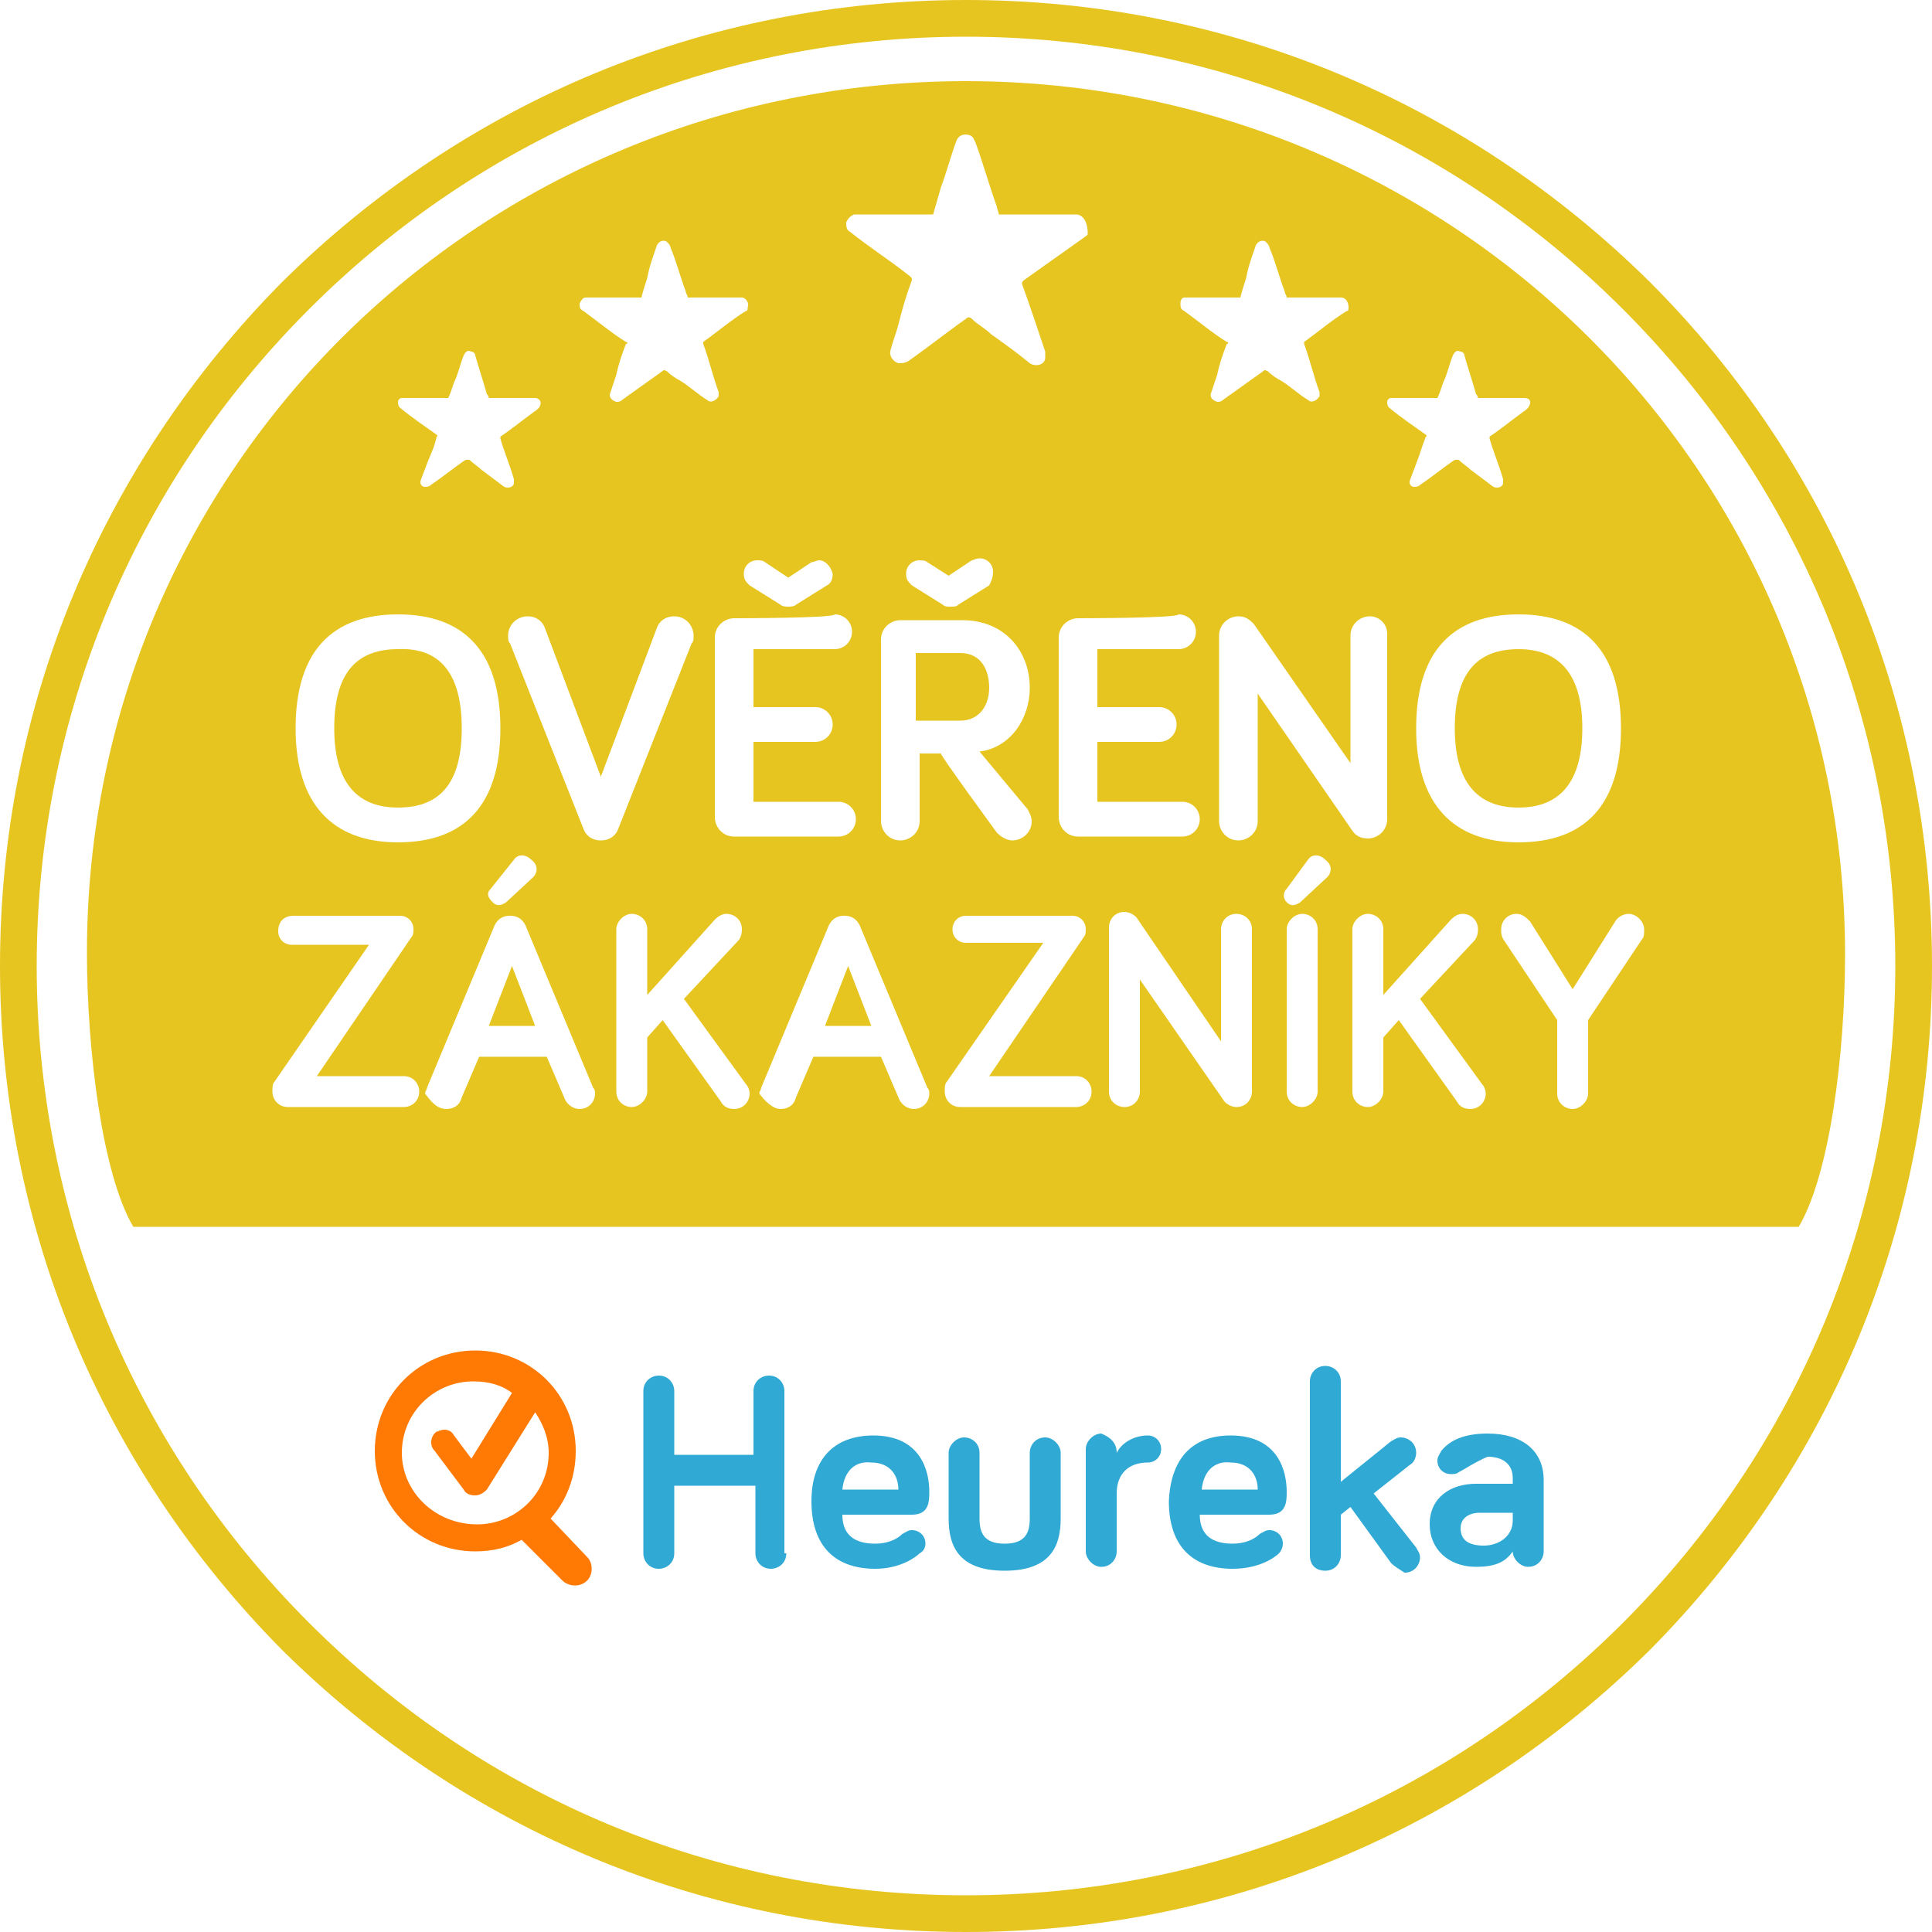 <?xml version="1.0" encoding="utf-8"?>
<!-- Generator: Adobe Illustrator 16.0.0, SVG Export Plug-In . SVG Version: 6.00 Build 0)  -->
<!DOCTYPE svg PUBLIC "-//W3C//DTD SVG 1.1//EN" "http://www.w3.org/Graphics/SVG/1.1/DTD/svg11.dtd">
<svg version="1.1" id="Layer_1" xmlns="http://www.w3.org/2000/svg" xmlns:xlink="http://www.w3.org/1999/xlink" x="0px" y="0px"
	 width="100px" height="100px" viewBox="0 0 100 100" enable-background="new 0 0 100 100" xml:space="preserve">
<path display="none" fill="#FFFFFF" d="M99.7,50c0,27.4-22.2,49.7-49.7,49.7C22.6,99.7,0.3,77.5,0.3,50C0.3,22.6,22.6,0.3,50,0.3
	C77.4,0.3,99.7,22.6,99.7,50z"/>
<path fill="#E7C520" d="M85.4,85.4C75.9,94.8,63.4,100,50,100c-13.4,0-25.9-5.2-35.4-14.6C5.2,75.9,0,63.4,0,50
	c0-13.4,5.2-25.9,14.6-35.4C24.1,5.2,36.6,0,50,0c13.4,0,25.9,5.2,35.4,14.6C94.8,24,100,36.6,100,50C100,63.4,94.8,75.9,85.4,85.4z
	 M84,16C74.9,6.9,62.8,1.9,50,1.9S25.1,6.9,16,16S1.9,37.2,1.9,50s5,24.9,14.1,34s21.1,14.1,34,14.1c12.8,0,24.9-5,34-14.1
	s14.1-21.2,14.1-34S93.1,25.1,84,16z M93.1,63.5H6.9c-1.6-2.7-2.4-9.1-2.4-14.2C4.5,24.2,24.9,4.2,50,4.2
	c25.1,0,45.5,20.1,45.5,45.2C95.5,54.6,94.7,60.8,93.1,63.5z M70,56.5c0,0.5,0.4,0.8,0.8,0.8c0.4,0,0.8-0.399,0.8-0.8v-2.8
	l0.801-0.9l3,4.2c0.1,0.2,0.3,0.4,0.699,0.4c0.5,0,0.801-0.4,0.801-0.801c0-0.199-0.101-0.399-0.2-0.5L73.5,51.7l2.8-3
	c0.101-0.1,0.2-0.3,0.2-0.6c0-0.5-0.4-0.8-0.8-0.8c-0.2,0-0.4,0.1-0.601,0.3l-3.5,3.9v-3.4c0-0.5-0.399-0.8-0.8-0.8
	c-0.399,0-0.8,0.4-0.8,0.8V56.5z M66.6,56.5c0,0.5,0.4,0.8,0.801,0.8c0.399,0,0.8-0.399,0.8-0.8v-8.4c0-0.5-0.4-0.8-0.8-0.8
	c-0.4,0-0.801,0.4-0.801,0.8V56.5z M66.6,46.7c0.2,0.2,0.4,0.2,0.7,0l1.4-1.3c0.2-0.2,0.3-0.6-0.101-0.9c-0.3-0.3-0.699-0.3-0.899,0
	L66.6,46C66.4,46.2,66.4,46.5,66.6,46.7z M57.4,56.5c0,0.5,0.399,0.8,0.8,0.8c0.5,0,0.8-0.399,0.8-0.8v-5.8l4.3,6.2
	C63.4,57.1,63.7,57.3,64,57.3c0.5,0,0.8-0.399,0.8-0.8v-8.4c0-0.5-0.399-0.8-0.8-0.8c-0.5,0-0.8,0.4-0.8,0.8v5.8l-4.3-6.3
	c-0.101-0.2-0.4-0.4-0.7-0.4c-0.5,0-0.8,0.4-0.8,0.8V56.5z M49.7,57.3h6c0.399,0,0.8-0.3,0.8-0.8c0-0.4-0.3-0.8-0.8-0.8h-4.5
	l4.899-7.2c0.101-0.1,0.101-0.3,0.101-0.4c0-0.4-0.3-0.7-0.7-0.7H50c-0.4,0-0.7,0.3-0.7,0.7s0.3,0.7,0.7,0.7h4L49,56
	c-0.1,0.1-0.1,0.3-0.1,0.5C48.9,56.9,49.2,57.3,49.7,57.3z M51.6,43.1c0.2,0.2,0.5,0.4,0.801,0.4c0.5,0,1-0.4,1-1
	c0-0.2-0.101-0.4-0.2-0.6l-2.5-3c1.6-0.2,2.6-1.7,2.6-3.3c0-1.9-1.3-3.5-3.5-3.5h-3.2c-0.5,0-1,0.4-1,1v9.4c0,0.5,0.4,1,1,1
	c0.5,0,1-0.4,1-1V39h1.1C48.6,39,51.6,43.1,51.6,43.1z M51.4,29.6c0-0.4-0.301-0.7-0.7-0.7c-0.2,0-0.3,0.1-0.4,0.1l-1.2,0.8L48,29.1
	C47.9,29,47.7,29,47.6,29c-0.4,0-0.7,0.3-0.7,0.7c0,0.3,0.1,0.4,0.3,0.6l1.6,1c0.1,0.1,0.2,0.1,0.4,0.1c0.2,0,0.3,0,0.4-0.1l1.6-1
	C51.3,30.1,51.4,29.9,51.4,29.6z M40.4,57.4c0.4,0,0.7-0.2,0.8-0.601l0.9-2.1h3.5l0.9,2.1c0.1,0.3,0.4,0.601,0.8,0.601
	c0.5,0,0.8-0.4,0.8-0.801c0-0.1,0-0.199-0.1-0.3l-3.5-8.4c-0.1-0.2-0.3-0.5-0.8-0.5s-0.7,0.3-0.8,0.5l-3.5,8.4
	c0,0.101-0.1,0.2-0.1,0.3C39.6,57,40,57.4,40.4,57.4z M31.9,56.5c0,0.5,0.4,0.8,0.8,0.8c0.4,0,0.8-0.399,0.8-0.8v-2.8l0.8-0.9l3,4.2
	c0.1,0.2,0.3,0.4,0.7,0.4c0.5,0,0.8-0.4,0.8-0.801c0-0.199-0.1-0.399-0.2-0.5L35.4,51.7l2.8-3c0.1-0.1,0.2-0.3,0.2-0.6
	c0-0.5-0.4-0.8-0.8-0.8c-0.2,0-0.4,0.1-0.6,0.3l-3.5,3.9v-3.4c0-0.5-0.4-0.8-0.8-0.8c-0.4,0-0.8,0.4-0.8,0.8V56.5z M23.1,57.4
	c0.4,0,0.7-0.2,0.8-0.601l0.9-2.1h3.5l0.9,2.1c0.1,0.3,0.4,0.601,0.8,0.601c0.5,0,0.8-0.4,0.8-0.801c0-0.1,0-0.199-0.1-0.3l-3.5-8.4
	c-0.1-0.2-0.3-0.5-0.8-0.5s-0.7,0.3-0.8,0.5l-3.5,8.4c0,0.101-0.1,0.2-0.1,0.3C22.3,57,22.6,57.4,23.1,57.4z M27.5,44.5
	c-0.3-0.3-0.7-0.3-0.9,0L25.4,46c-0.2,0.2-0.2,0.4,0.1,0.7c0.2,0.2,0.4,0.2,0.7,0l1.4-1.3C27.8,45.2,27.9,44.8,27.5,44.5z
	 M14.4,48.2c0,0.4,0.3,0.7,0.7,0.7h4L14.2,56c-0.1,0.1-0.1,0.3-0.1,0.5c0,0.4,0.3,0.8,0.8,0.8h6c0.4,0,0.8-0.3,0.8-0.8
	c0-0.4-0.3-0.8-0.8-0.8h-4.5l4.9-7.2c0.1-0.1,0.1-0.3,0.1-0.4c0-0.4-0.3-0.7-0.7-0.7h-5.5C14.7,47.4,14.4,47.7,14.4,48.2z
	 M15.3,37.7c0,3.9,1.9,5.9,5.3,5.9s5.3-1.9,5.3-5.9s-1.9-5.9-5.3-5.9S15.3,33.7,15.3,37.7z M27.7,20.6h-2.4c0-0.1-0.1-0.2-0.1-0.2
	c-0.2-0.7-0.4-1.3-0.6-2c0-0.1-0.1-0.2-0.2-0.2c-0.2-0.1-0.3,0-0.4,0.2c-0.2,0.5-0.3,1-0.5,1.4c-0.1,0.3-0.2,0.6-0.3,0.8h-2.4
	c-0.1,0-0.2,0.1-0.2,0.2c0,0.1,0,0.2,0.1,0.3c0.6,0.5,1.2,0.9,1.9,1.4c0,0,0.1,0.1,0,0.1c-0.1,0.5-0.3,0.9-0.5,1.4
	c-0.1,0.3-0.2,0.5-0.3,0.8c-0.1,0.2,0,0.4,0.2,0.4c0.1,0,0.2,0,0.3-0.1c0.6-0.4,1.2-0.9,1.8-1.3h0.2c0.2,0.2,0.4,0.3,0.6,0.5
	l1.2,0.9c0.2,0.1,0.5,0,0.5-0.2v-0.2c-0.2-0.7-0.5-1.4-0.7-2.1v-0.1c0.6-0.4,1.2-0.9,1.9-1.4l0.1-0.1C28.1,20.8,27.9,20.6,27.7,20.6
	z M27.3,31.9c-0.5,0-1,0.4-1,1c0,0.2,0,0.3,0.1,0.4l3.8,9.6c0.1,0.3,0.4,0.6,0.9,0.6s0.8-0.3,0.9-0.6l3.8-9.6
	c0.1-0.1,0.1-0.2,0.1-0.4c0-0.5-0.4-1-1-1c-0.5,0-0.8,0.3-0.9,0.6l-2.9,7.7l-2.9-7.7C28.1,32.2,27.8,31.9,27.3,31.9z M38.4,15.4
	h-2.8c0-0.1-0.1-0.2-0.1-0.3c-0.3-0.8-0.5-1.6-0.8-2.3c0-0.1-0.1-0.2-0.2-0.3c-0.2-0.1-0.4,0-0.5,0.2c-0.2,0.6-0.4,1.1-0.5,1.7
	c-0.1,0.3-0.2,0.6-0.3,1h-2.9c-0.1,0-0.2,0.1-0.3,0.3c0,0.2,0,0.3,0.2,0.4c0.7,0.5,1.4,1.1,2.2,1.6c0.1,0,0.1,0.1,0,0.1
	c-0.2,0.5-0.4,1.1-0.5,1.6l-0.3,0.9c-0.1,0.2,0,0.4,0.3,0.5c0.1,0,0.2,0,0.3-0.1l2.1-1.5c0.1-0.1,0.1,0,0.2,0
	c0.2,0.2,0.5,0.4,0.7,0.5c0.5,0.3,0.9,0.7,1.4,1c0.2,0.2,0.5,0,0.6-0.2v-0.2c-0.3-0.8-0.5-1.7-0.8-2.5v-0.1c0.7-0.5,1.4-1.1,2.2-1.6
	c0.1,0,0.1-0.1,0.1-0.2C38.8,15.7,38.6,15.4,38.4,15.4z M42.4,29c-0.1,0-0.3,0.1-0.4,0.1l-1.2,0.8l-1.2-0.8C39.5,29,39.3,29,39.2,29
	c-0.4,0-0.7,0.3-0.7,0.7c0,0.3,0.1,0.4,0.3,0.6l1.6,1c0.1,0.1,0.3,0.1,0.4,0.1c0.1,0,0.3,0,0.4-0.1l1.6-1c0.2-0.1,0.3-0.3,0.3-0.6
	C43,29.3,42.7,29,42.4,29z M38,32c-0.5,0-1,0.4-1,1v9.3c0,0.5,0.4,1,1,1h5.4c0.5,0,0.9-0.4,0.9-0.9s-0.4-0.9-0.9-0.9H39v-3.1h3.2
	c0.5,0,0.9-0.4,0.9-0.9s-0.4-0.9-0.9-0.9H39v-3h4.2c0.5,0,0.9-0.4,0.9-0.9s-0.4-0.9-0.9-0.9C43.2,32,38,32,38,32z M55.7,11.1h-4
	c0-0.1-0.101-0.3-0.101-0.4C51.2,9.6,50.9,8.5,50.5,7.4c-0.1-0.2-0.1-0.3-0.3-0.4c-0.3-0.1-0.6,0-0.7,0.3c-0.3,0.8-0.5,1.6-0.8,2.4
	l-0.4,1.4h-4.1c-0.2,0.1-0.3,0.2-0.4,0.4c0,0.2,0,0.4,0.2,0.5c1,0.8,2.1,1.5,3.1,2.3c0.1,0.1,0.1,0.1,0.1,0.2
	c-0.3,0.8-0.5,1.5-0.7,2.3c-0.1,0.4-0.3,0.9-0.4,1.3c-0.1,0.3,0.1,0.6,0.4,0.7c0.2,0,0.3,0,0.5-0.1c1-0.7,2-1.5,3-2.2
	c0.1-0.1,0.2-0.1,0.3,0c0.3,0.3,0.7,0.5,1,0.8c0.7,0.5,1.4,1,2,1.5c0.3,0.2,0.8,0.1,0.8-0.3v-0.3C53.7,17,53.3,15.8,52.9,14.7
	c0-0.1,0-0.1,0.1-0.2c1-0.7,2.1-1.5,3.1-2.2c0.101-0.1,0.2-0.1,0.2-0.2C56.3,11.4,56,11.1,55.7,11.1z M55.8,32c-0.5,0-1,0.4-1,1v9.3
	c0,0.5,0.4,1,1,1h5.4c0.5,0,0.899-0.4,0.899-0.9S61.7,41.5,61.2,41.5h-4.4v-3.1H60c0.5,0,0.9-0.4,0.9-0.9s-0.4-0.9-0.9-0.9h-3.2v-3
	H61c0.5,0,0.9-0.4,0.9-0.9s-0.4-0.9-0.9-0.9C61,32,55.8,32,55.8,32z M69.4,15.4H66.6c0-0.1-0.1-0.2-0.1-0.3
	c-0.3-0.8-0.5-1.6-0.8-2.3c0-0.1-0.101-0.2-0.2-0.3c-0.2-0.1-0.4,0-0.5,0.2c-0.2,0.6-0.4,1.1-0.5,1.7c-0.1,0.3-0.2,0.6-0.3,1h-2.9
	c-0.1,0-0.2,0.1-0.2,0.3c0,0.2,0,0.3,0.2,0.4c0.7,0.5,1.4,1.1,2.2,1.6c0.1,0,0.1,0.1,0,0.1c-0.2,0.5-0.4,1.1-0.5,1.6l-0.3,0.9
	c-0.101,0.2,0,0.4,0.3,0.5c0.1,0,0.2,0,0.3-0.1l2.101-1.5c0.1-0.1,0.1,0,0.199,0c0.2,0.2,0.5,0.4,0.7,0.5c0.5,0.3,0.9,0.7,1.4,1
	c0.2,0.2,0.5,0,0.6-0.2v-0.2c-0.3-0.8-0.5-1.7-0.8-2.5v-0.1c0.7-0.5,1.4-1.1,2.2-1.6c0.1,0,0.1-0.1,0.1-0.2
	C69.8,15.7,69.7,15.4,69.4,15.4L69.4,15.4z M70.9,31.9c-0.5,0-1,0.4-1,1v6.6l-5-7.2c-0.2-0.2-0.4-0.4-0.801-0.4c-0.5,0-1,0.4-1,1
	v9.6c0,0.5,0.4,1,1,1c0.5,0,1-0.4,1-1v-6.6L70,43c0.2,0.3,0.5,0.4,0.8,0.4c0.5,0,1-0.4,1-1v-9.6C71.8,32.3,71.4,31.9,70.9,31.9z
	 M78.9,20.6h-2.4c0-0.1-0.1-0.2-0.1-0.2c-0.2-0.7-0.4-1.3-0.601-2c0-0.1-0.1-0.2-0.2-0.2c-0.199-0.1-0.3,0-0.399,0.2
	c-0.2,0.5-0.3,1-0.5,1.4c-0.101,0.3-0.2,0.6-0.3,0.8H72c-0.1,0-0.2,0.1-0.2,0.2c0,0.1,0,0.2,0.101,0.3c0.6,0.5,1.199,0.9,1.899,1.4
	c0,0,0.101,0.1,0,0.1c-0.2,0.5-0.3,0.9-0.5,1.4c-0.1,0.3-0.2,0.5-0.3,0.8c-0.1,0.2,0,0.4,0.2,0.4c0.1,0,0.2,0,0.3-0.1
	c0.6-0.4,1.2-0.9,1.8-1.3h0.2c0.2,0.2,0.4,0.3,0.6,0.5l1.2,0.9c0.2,0.1,0.5,0,0.5-0.2v-0.2c-0.2-0.7-0.5-1.4-0.7-2.1v-0.1
	c0.601-0.4,1.2-0.9,1.9-1.4l0.1-0.1C79.3,20.8,79.2,20.6,78.9,20.6z M78.6,31.8c-3.399,0-5.3,1.9-5.3,5.9c0,3.9,1.9,5.9,5.3,5.9
	c3.4,0,5.301-1.9,5.301-5.9S82,31.8,78.6,31.8z M84.3,47.3c-0.3,0-0.6,0.2-0.7,0.4L81.4,51.2l-2.2-3.5c-0.2-0.2-0.4-0.4-0.7-0.4
	c-0.5,0-0.8,0.4-0.8,0.8c0,0.2,0,0.3,0.1,0.5l2.8,4.2v3.8c0,0.5,0.4,0.801,0.801,0.801c0.399,0,0.8-0.4,0.8-0.801v-3.8l2.8-4.2
	c0.1-0.1,0.1-0.3,0.1-0.5C85.1,47.7,84.7,47.3,84.3,47.3L84.3,47.3z M78.6,41.8c-2.199,0-3.3-1.4-3.3-4.1c0-2.8,1.101-4.1,3.3-4.1
	c2.2,0,3.301,1.4,3.301,4.1C81.9,40.4,80.8,41.8,78.6,41.8z M23.9,37.7c0,2.8-1.1,4.1-3.3,4.1c-2.2,0-3.3-1.4-3.3-4.1
	c0-2.8,1.1-4.1,3.3-4.1C22.8,33.5,23.9,34.9,23.9,37.7z M27.7,53.1h-2.4l1.2-3.1L27.7,53.1z M45.1,53.1h-2.4l1.2-3.1L45.1,53.1z
	 M47.5,33.8h2.2c1.1,0,1.5,0.9,1.5,1.8s-0.5,1.7-1.5,1.7h-2.3v-3.5H47.5z"/>
<path fill="#30A9D4" d="M40.7,80.4c0,0.5-0.4,0.8-0.8,0.8c-0.5,0-0.8-0.4-0.8-0.8v-3.5h-4.2v3.5c0,0.5-0.4,0.8-0.8,0.8
	c-0.5,0-0.8-0.4-0.8-0.8V72c0-0.5,0.4-0.8,0.8-0.8c0.5,0,0.8,0.399,0.8,0.8v3.3H39V72c0-0.5,0.4-0.8,0.8-0.8
	c0.5,0,0.8,0.399,0.8,0.8v8.4H40.7z M45.2,74.3c2.5,0,2.9,1.9,2.9,2.9c0,0.5,0,1.2-0.9,1.2h-3.6c0,1.1,0.7,1.5,1.7,1.5
	c0.6,0,1.1-0.2,1.4-0.5c0.2-0.101,0.3-0.2,0.5-0.2c0.4,0,0.7,0.3,0.7,0.7c0,0.199-0.1,0.399-0.3,0.5c-0.2,0.199-1,0.8-2.3,0.8
	c-2,0-3.3-1.101-3.3-3.5C42,75.5,43.2,74.3,45.2,74.3 M43.6,77.1h2.9c0-0.699-0.4-1.399-1.4-1.399C44.3,75.6,43.7,76.1,43.6,77.1
	 M50.7,75.2V78.6c0,0.7,0.2,1.301,1.3,1.301s1.3-0.601,1.3-1.301V75.2c0-0.4,0.3-0.8,0.8-0.8c0.4,0,0.801,0.399,0.801,0.8V78.6
	c0,1.4-0.5,2.7-2.9,2.7c-2.4,0-2.9-1.3-2.9-2.7V75.2c0-0.4,0.4-0.8,0.8-0.8S50.7,74.7,50.7,75.2 M57.8,75.2
	c0.3-0.601,1-0.9,1.601-0.9c0.399,0,0.699,0.3,0.699,0.7s-0.3,0.7-0.699,0.7c-1,0-1.601,0.6-1.601,1.6v3c0,0.4-0.3,0.8-0.8,0.8
	c-0.4,0-0.8-0.399-0.8-0.8V75c0-0.4,0.399-0.8,0.8-0.8C57.5,74.4,57.8,74.7,57.8,75.2L57.8,75.2z M63.7,74.3
	c2.5,0,2.899,1.9,2.899,2.9c0,0.5,0,1.2-0.899,1.2H62.1c0,1.1,0.7,1.5,1.7,1.5c0.601,0,1.101-0.2,1.4-0.5c0.2-0.101,0.3-0.2,0.5-0.2
	c0.399,0,0.7,0.3,0.7,0.7c0,0.199-0.101,0.399-0.2,0.5c-0.2,0.199-1,0.8-2.4,0.8c-2,0-3.3-1.101-3.3-3.5
	C60.6,75.5,61.7,74.3,63.7,74.3 M62.2,77.1H65.1C65.1,76.4,64.7,75.7,63.7,75.7C62.9,75.6,62.3,76.1,62.2,77.1 M72,80.9L69.9,78
	l-0.5,0.4v2.1c0,0.4-0.301,0.8-0.801,0.8s-0.8-0.3-0.8-0.8v-9c0-0.4,0.3-0.8,0.8-0.8c0.4,0,0.801,0.3,0.801,0.8v5.2L72,74.6
	c0.2-0.1,0.3-0.199,0.5-0.199c0.4,0,0.8,0.3,0.8,0.8c0,0.2-0.1,0.5-0.3,0.6l-1.9,1.5l2.2,2.8c0.101,0.2,0.2,0.301,0.2,0.5
	c0,0.4-0.3,0.801-0.8,0.801C72.4,81.2,72.2,81.1,72,80.9 M75.5,76.2c-0.1,0.1-0.3,0.1-0.4,0.1C74.7,76.3,74.4,76,74.4,75.6
	c0-0.199,0.1-0.3,0.199-0.5C75,74.6,75.7,74.2,77,74.2c1.8,0,2.9,0.899,2.9,2.399v3.7c0,0.4-0.301,0.8-0.801,0.8
	c-0.399,0-0.8-0.399-0.8-0.8c-0.399,0.601-1,0.8-1.899,0.8C75,81.1,74,80.2,74,78.9c0-1.4,1.1-2.101,2.4-2.101H78.3v-0.3
	c0-0.7-0.5-1.1-1.3-1.1C76.3,75.7,75.9,76,75.5,76.2 M78.3,78.7v-0.4h-1.7c-0.6,0-1,0.3-1,0.8c0,0.601,0.4,0.9,1.2,0.9
	S78.3,79.5,78.3,78.7"/>
<path fill="#FF7A04" d="M30.4,80.6l-1.9-2c0.8-0.899,1.3-2.1,1.3-3.5c0-2.899-2.3-5.199-5.2-5.199s-5.2,2.3-5.2,5.199
	c0,2.9,2.3,5.2,5.2,5.2c0.9,0,1.7-0.2,2.4-0.6l2.1,2.1c0.3,0.3,0.9,0.4,1.3,0C30.7,81.5,30.7,80.9,30.4,80.6z M20.8,75.2
	c0-2.101,1.7-3.7,3.7-3.7c0.8,0,1.5,0.2,2,0.6l-2.1,3.4l-0.9-1.2C23.4,74.1,23.2,74,23,74s-0.3,0.1-0.4,0.1c-0.3,0.2-0.4,0.7-0.1,1
	l1.5,2c0.1,0.2,0.3,0.301,0.6,0.301c0.2,0,0.4-0.101,0.6-0.301l2.5-4c0.4,0.601,0.7,1.301,0.7,2.101c0,2.1-1.7,3.7-3.7,3.7
	C22.5,78.9,20.8,77.2,20.8,75.2z"/>
</svg>
